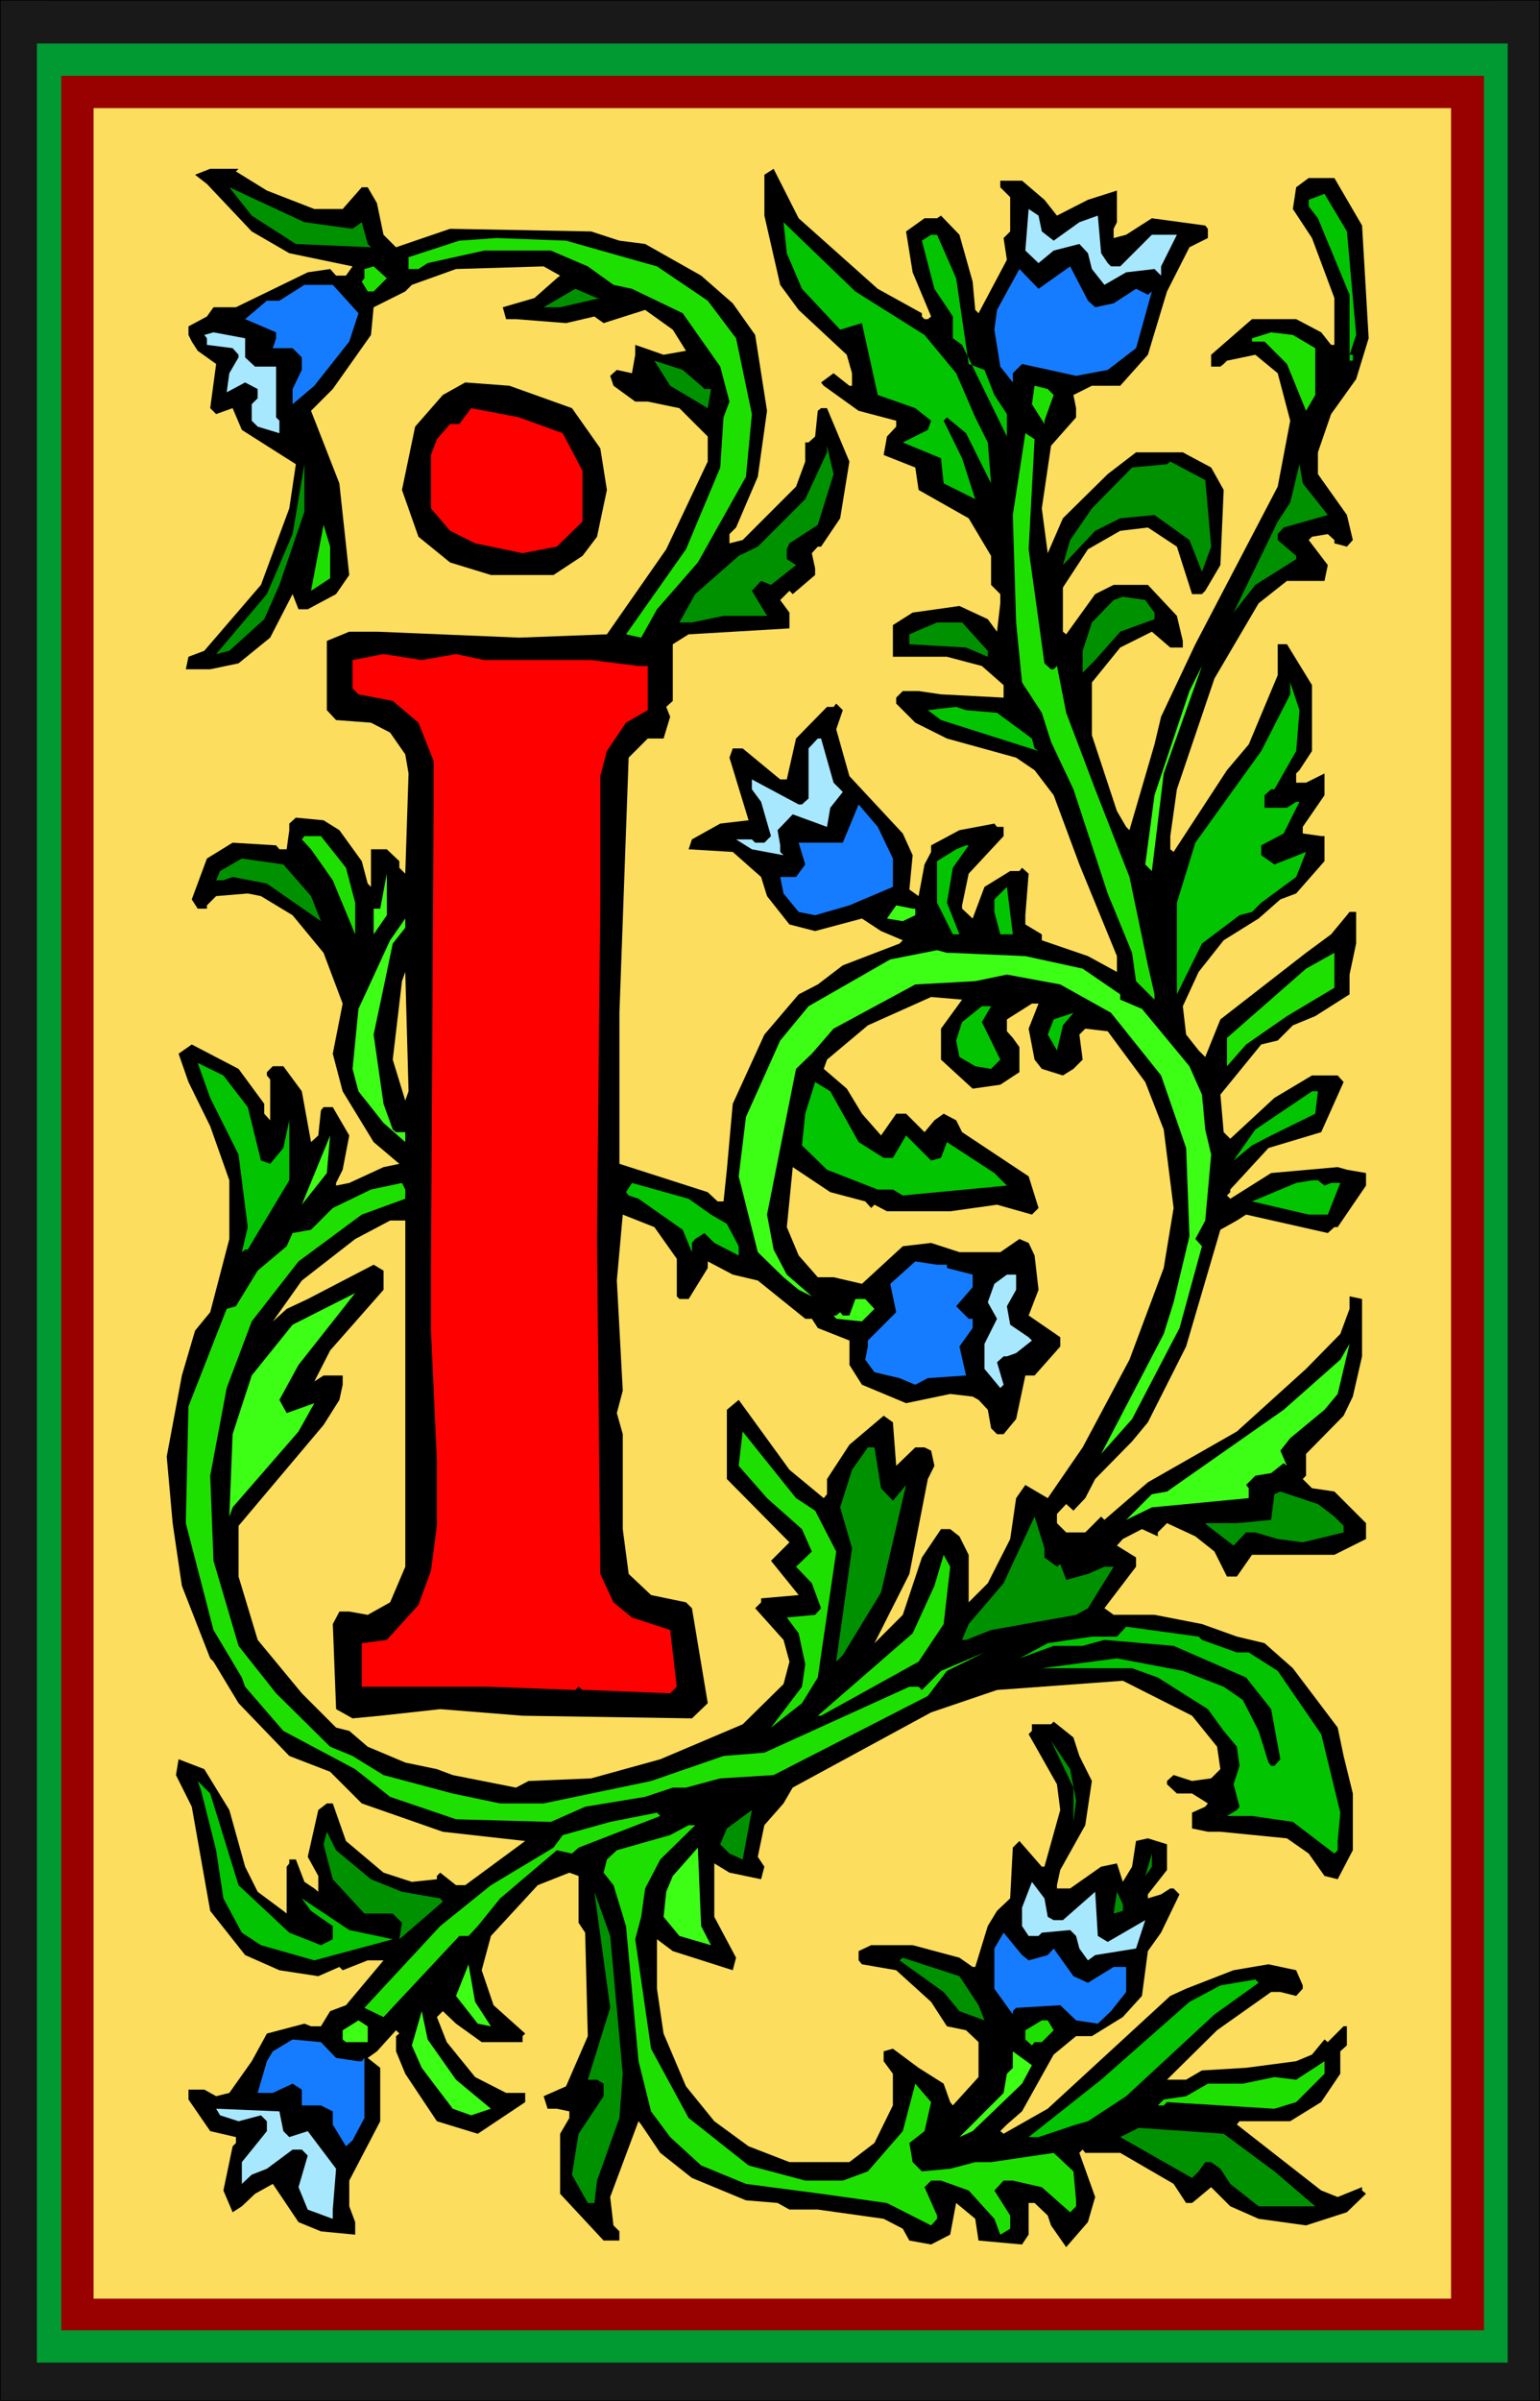 <?xml version="1.0" encoding="UTF-8" standalone="no"?>
<svg
   version="1.0"
   width="99.922mm"
   height="155.668mm"
   id="svg96"
   sodipodi:docname="Flower I 2.wmf"
   xmlns:inkscape="http://www.inkscape.org/namespaces/inkscape"
   xmlns:sodipodi="http://sodipodi.sourceforge.net/DTD/sodipodi-0.dtd"
   xmlns="http://www.w3.org/2000/svg"
   xmlns:svg="http://www.w3.org/2000/svg">
  <rect width="100%" height="100%" fill="#333333" stroke="none"/>
  <sodipodi:namedview
     id="namedview96"
     pagecolor="#ffffff"
     bordercolor="#000000"
     borderopacity="0.25"
     inkscape:showpageshadow="2"
     inkscape:pageopacity="0.0"
     inkscape:pagecheckerboard="0"
     inkscape:deskcolor="#d1d1d1"
     inkscape:document-units="mm" />
  <defs
     id="defs1">
    <pattern
       id="WMFhbasepattern"
       patternUnits="userSpaceOnUse"
       width="6"
       height="6"
       x="0"
       y="0" />
  </defs>
  <path
     style="fill:#191919;fill-opacity:1;fill-rule:evenodd;stroke:none"
     d="M 11.958,0.162 H 365.86 V 588.353 H 11.958 Z"
     id="path1" />
  <path
     style="fill:#000000;fill-opacity:1;fill-rule:evenodd;stroke:none"
     d="m 12.12,0.162 h -0.162 353.902 -0.162 V 588.353 l 0.162,-0.162 H 11.958 l 0.162,0.162 V 0.162 L 11.958,0 V 588.353 H 365.86 V 0 H 11.958 Z"
     id="path2" />
  <path
     style="fill:#009932;fill-opacity:1;fill-rule:evenodd;stroke:none"
     d="M 18.261,10.665 H 360.527 V 578.981 H 18.261 Z"
     id="path3" />
  <path
     style="fill:#990000;fill-opacity:1;fill-rule:evenodd;stroke:none"
     d="M 22.947,18.583 H 355.841 V 571.063 H 22.947 Z"
     id="path4" />
  <path
     style="fill:#ffcc00;fill-opacity:1;fill-rule:evenodd;stroke:none"
     d="M 27.795,26.501 H 350.993 V 563.307 H 27.795 Z"
     id="path5" />
  <path
     style="fill:#191919;fill-opacity:1;fill-rule:evenodd;stroke:none"
     d="M 0,0.162 H 377.657 V 588.353 H 0 Z"
     id="path6" />
  <path
     style="fill:#000000;fill-opacity:1;fill-rule:evenodd;stroke:none"
     d="M 0.162,0.162 H 0 377.657 377.495 V 588.353 l 0.162,-0.162 H 0 l 0.162,0.162 V 0.162 L 0,0 V 588.353 H 377.657 V 0 H 0 Z"
     id="path7" />
  <path
     style="fill:#009932;fill-opacity:1;fill-rule:evenodd;stroke:none"
     d="M 9.05,10.665 H 369.739 V 578.981 H 9.05 Z"
     id="path8" />
  <path
     style="fill:#990000;fill-opacity:1;fill-rule:evenodd;stroke:none"
     d="M 15.029,18.583 H 363.921 V 571.063 H 15.029 Z"
     id="path9" />
  <path
     style="fill:#fcdd5e;fill-opacity:1;fill-rule:evenodd;stroke:none"
     d="M 22.947,26.501 H 355.841 V 563.307 H 22.947 Z"
     id="path10" />
  <path
     style="fill:#000000;fill-opacity:1;fill-rule:evenodd;stroke:none"
     d="m 57.852,42.014 7.595,4.686 11.635,4.525 h 6.949 l 4.686,-5.333 h 1.454 l 2.262,3.878 1.616,7.756 3.07,3.07 13.251,-4.525 34.582,0.646 6.949,2.262 6.302,0.808 13.736,7.756 7.757,6.787 5.494,7.756 2.909,18.583 -2.262,16.159 -5.333,12.443 -1.616,1.616 v 2.262 l 3.232,-0.808 13.09,-13.089 2.262,-6.14 v -4.686 h 0.808 l 1.616,-1.454 0.646,-6.302 0.808,-0.646 h 1.454 l 5.494,13.089 -2.262,13.897 -4.686,6.948 h -0.808 l -1.454,1.616 0.808,3.717 v 1.616 l -5.494,4.686 -0.808,-0.808 -2.262,2.262 2.262,3.07 v 3.878 l -24.725,1.454 -3.878,2.424 v 13.897 l -1.616,1.454 0.97,2.424 -1.616,5.332 h -3.878 l -4.686,4.686 -2.262,62.536 v 37.004 l 21.654,6.948 2.424,2.262 h 1.454 l 0.808,-7.756 1.454,-16.159 7.757,-16.967 8.403,-9.857 4.686,-2.424 6.141,-4.686 13.898,-5.333 0.808,-0.808 -5.333,-2.262 -4.686,-3.07 -11.474,3.07 -6.302,-1.616 -5.494,-6.948 -1.454,-4.686 -6.949,-6.14 -10.827,-0.646 0.808,-2.424 6.949,-3.878 6.949,-0.808 -4.686,-15.351 0.808,-2.262 h 2.424 l 9.211,7.595 h 1.616 l 2.262,-10.019 7.595,-7.756 h 1.616 l 0.646,-0.808 1.616,1.616 -1.616,4.686 3.232,11.473 13.09,14.058 2.424,5.333 -0.808,8.403 2.262,1.616 1.454,-7.756 1.616,-3.07 v -1.616 l 6.949,-3.717 8.565,-1.616 0.646,0.808 h 1.616 v 2.262 l -8.565,9.211 -1.616,7.756 v 0.808 l 2.586,2.424 2.909,-7.756 6.302,-3.878 h 2.262 l 0.646,-0.808 1.616,1.454 -0.808,10.18 v 2.262 l 4.04,2.424 v 1.454 l 11.312,3.878 7.11,3.878 v -3.878 l -9.211,-22.461 -6.302,-16.967 -4.686,-6.14 -4.525,-3.07 -16.968,-4.686 -7.757,-3.878 -4.686,-4.686 v -1.454 l 1.616,-1.616 h 3.878 l 5.494,0.808 15.352,0.808 v -3.07 l -5.333,-4.686 -8.565,-2.262 h -13.251 v -7.756 l 4.848,-3.07 11.474,-1.616 6.949,3.232 2.262,3.07 0.808,-6.948 v -2.262 l -2.262,-2.262 v -7.11 l -5.494,-9.211 -12.282,-6.948 -0.808,-5.494 -7.757,-3.07 0.808,-4.525 2.262,-2.424 v -1.454 l -6.141,-1.616 -3.07,-0.808 -8.565,-6.14 -0.646,-0.808 3.07,-2.262 3.878,3.07 h 0.646 v -3.07 l -1.293,-4.525 -11.797,-10.988 -4.525,-6.14 -3.878,-16.967 v -10.019 l 2.262,-1.454 6.141,12.119 19.392,17.29 10.827,5.979 v 0.808 l 0.646,0.646 h 0.808 l 0.808,-0.646 -4.525,-10.827 -1.616,-10.019 4.525,-3.232 h 3.07 l 0.97,-0.646 4.525,4.686 3.232,11.473 0.646,6.948 0.808,0.808 6.949,-13.089 -0.808,-5.333 1.616,-1.616 v -8.403 l -2.424,-2.424 v -1.616 h 5.333 l 5.494,4.686 3.07,3.878 7.595,-3.878 7.11,-2.262 v 7.756 l -0.808,1.616 v 2.262 l 3.07,-0.808 6.302,-4.04 13.09,1.778 0.646,0.808 v 2.262 l -4.525,2.262 -5.494,10.827 -3.717,12.281 -0.97,3.232 -6.787,7.595 h -6.949 l -4.525,2.262 0.646,3.232 v 2.262 l -6.141,6.948 -2.262,15.351 1.454,10.988 3.717,-8.564 10.989,-10.827 6.949,-5.332 h 11.474 l 6.949,3.717 3.07,5.494 -0.808,18.421 -3.717,6.302 -0.808,0.808 h -2.424 l -3.717,-11.635 -7.11,-4.686 -6.787,0.808 -7.918,4.525 -6.141,9.372 v 10.827 l 0.808,0.646 7.11,-9.857 4.525,-2.262 h 8.403 l 7.11,7.595 1.454,6.14 v 1.616 h -3.07 l -4.525,-3.878 -7.757,3.878 -6.949,8.564 v 12.927 l 6.141,18.583 2.262,3.878 0.808,0.808 6.141,-21.007 1.616,-6.787 8.403,-17.775 20.2,-38.62 3.07,-16.159 -3.07,-11.635 -5.494,-4.525 -6.949,1.454 -0.808,0.808 -0.808,0.646 h -2.262 v -2.909 l 10.019,-8.726 h 10.827 l 6.141,3.232 2.424,3.07 h 0.808 v -11.473 l -5.494,-14.705 -4.686,-7.11 0.808,-5.333 3.07,-2.262 h 6.302 l 6.787,11.635 1.616,27.632 -3.07,10.019 -6.141,8.564 -3.232,9.372 v 5.332 l 7.11,10.019 1.454,6.14 -1.454,1.616 -3.07,-0.808 v -0.808 l -1.616,-1.454 -3.878,0.646 -0.808,0.808 4.686,6.14 -0.808,3.878 h -9.211 l -6.949,5.494 -10.827,18.421 -9.211,27.147 -1.616,11.473 v 3.232 l 0.808,0.646 13.09,-20.037 5.333,-6.302 7.11,-16.967 v -7.595 h 2.262 l 6.141,10.019 v 16.159 l -3.07,4.686 -0.808,0.808 v 2.262 h 2.424 l 4.525,-2.262 v 5.333 l -5.333,7.756 v 1.616 l 4.525,0.646 h 0.808 v 6.14 l -6.949,7.918 -3.878,1.454 -5.333,4.686 -8.565,5.333 -6.141,7.756 -3.878,8.403 0.808,6.948 3.07,3.878 1.616,1.616 3.717,-9.211 21.008,-16.321 6.141,-4.525 3.878,-4.686 0.646,-0.808 h 1.616 v 7.756 l -1.616,7.595 v 4.848 l -8.403,5.332 -5.494,2.262 -3.717,3.717 -4.04,0.97 -10.019,12.281 0.808,9.211 1.616,1.616 10.827,-10.019 9.211,-5.494 h 6.302 l 1.454,1.616 -5.494,12.281 -12.928,3.878 -9.373,10.18 v 0.646 l -0.808,0.808 0.808,0.808 10.019,-6.302 16.322,-1.454 2.262,0.646 4.686,0.808 v 3.07 l -6.949,10.18 h -0.808 l -1.616,1.454 -20.038,-4.525 -2.262,1.454 -4.04,2.262 -8.403,28.602 -9.373,18.583 -3.878,4.686 -9.05,9.211 -2.424,4.686 -2.909,3.07 -1.778,-1.616 -2.262,2.424 v 2.262 l 2.262,2.262 h 4.686 l 3.878,-3.878 0.808,0.808 10.666,-9.211 21.816,-12.443 16.968,-15.351 8.403,-8.564 2.262,-6.14 v -3.07 l 3.07,0.646 v 14.058 l -2.262,9.857 -2.262,4.686 -9.211,9.372 v 5.332 l -0.808,0.808 2.262,2.262 5.494,0.808 7.757,7.756 v 3.878 l -7.757,3.878 h -20.2 l -3.717,5.332 h -2.424 l -3.07,-6.14 -4.686,-3.717 -6.949,-3.232 -2.262,2.262 v 0.97 l -3.878,-1.778 -4.686,2.424 -1.454,1.616 4.686,2.909 v 2.262 l -7.757,10.18 2.262,1.616 h 10.019 l 11.635,2.262 8.565,3.07 6.787,1.616 6.949,6.14 10.989,14.543 1.454,6.948 2.262,9.211 v 13.897 l -3.717,7.11 -3.232,-0.808 -3.878,-5.494 -5.333,-3.717 -16.322,-1.616 h -3.07 l -3.878,-0.808 v -3.878 l 3.232,-1.454 0.646,-0.808 -3.878,-2.424 h -3.717 l -2.424,-2.262 v -0.808 l 1.616,-1.454 4.525,1.454 4.686,-0.646 2.262,-2.262 -0.808,-5.494 -6.141,-7.595 -16.968,-8.564 -30.865,2.262 -16.16,5.494 -33.936,18.421 -2.262,3.878 -4.686,5.333 -1.616,7.756 1.616,2.424 -0.808,3.07 -7.757,-1.616 -3.717,-2.262 v 13.089 l 5.333,10.019 -0.808,3.07 -14.706,-4.686 -3.878,-2.909 v 12.119 l 1.616,10.988 5.494,12.927 6.949,8.564 8.403,6.14 10.019,3.878 h 14.706 l 6.141,-4.686 4.525,-9.211 v -7.756 l -2.262,-3.07 v -2.424 l 2.262,-0.646 6.302,4.686 6.141,3.878 1.616,4.525 0.646,0.808 6.302,-6.948 v -8.564 l -3.07,-2.909 -4.686,-0.97 -3.878,-5.979 -8.565,-7.756 -8.403,-1.454 -0.808,-0.97 v -2.262 l 3.07,-1.454 h 10.181 l 11.474,3.07 3.232,2.262 h 0.646 l 3.07,-10.019 2.262,-3.717 3.232,-3.07 0.646,-12.443 1.616,-1.616 5.494,6.302 h 0.646 l 3.878,-13.897 -0.808,-6.302 -6.949,-12.281 0.808,-0.808 v -1.616 h 4.686 l 0.646,-0.646 4.848,3.878 1.454,4.525 3.07,6.14 -1.616,10.827 -6.141,10.988 -0.808,3.717 v 0.808 h 3.232 l 7.595,-5.332 3.878,-0.808 1.454,4.525 2.262,-3.717 0.97,-6.302 2.909,-0.646 4.686,1.454 v 6.302 l -4.686,5.979 v 0.97 l 3.232,-0.97 2.262,-1.454 h 0.808 l 1.454,1.454 -4.525,9.372 -3.232,4.525 -1.454,10.988 -4.686,5.171 -7.595,4.686 h -3.878 l -5.494,4.525 -7.757,13.897 -3.717,3.232 -1.616,1.616 0.808,0.646 10.827,-6.14 30.057,-27.632 3.878,-1.778 11.635,-4.525 8.565,-1.454 6.787,1.454 1.616,3.717 v 0.808 l -1.616,1.778 -3.878,-0.97 h -2.262 l -13.251,9.372 -12.282,12.119 h 4.686 l 3.878,-2.262 10.827,-0.646 12.282,-1.616 3.878,-1.616 3.07,-3.717 0.808,0.646 3.878,-3.878 h 0.808 v 4.686 l -1.616,1.454 v 5.494 l -4.686,6.948 -7.595,4.686 h -12.443 l -0.646,0.808 20.685,16.159 4.04,1.616 5.979,-2.424 v 0.808 l 0.97,0.808 -4.686,4.525 -10.019,3.232 -11.635,-1.616 -6.949,-3.07 -4.686,-4.686 -3.878,3.232 -0.808,0.646 h -1.454 l -3.07,-4.686 -13.09,-7.595 h -8.565 l -0.646,-0.808 -0.808,0.808 3.878,10.827 -1.778,6.14 -5.333,6.14 -3.717,-5.333 -0.808,-2.424 -3.232,-3.07 h -1.454 v 7.756 l -1.616,2.424 -10.666,-0.97 -0.808,-5.333 -4.686,-3.878 -1.454,7.756 -4.686,2.424 -5.333,-0.97 -1.616,-2.909 -4.686,-2.424 -16.16,-2.262 h -6.949 l -2.909,-1.616 -7.757,-0.646 -13.251,-5.494 -7.757,-6.14 -4.686,-6.948 -0.646,-0.808 -6.949,18.583 0.808,6.948 0.808,0.808 0.646,0.646 v 2.262 h -3.878 L 137.359,537.614 v -14.705 l 2.262,-3.878 v -1.616 l -3.07,-0.646 h -2.262 l -0.97,-3.07 5.494,-2.424 5.333,-12.281 -0.646,-25.37 -1.616,-2.424 v -11.473 l -2.262,-0.808 -7.757,3.07 -11.474,12.443 -2.262,8.403 2.909,8.564 7.757,6.948 -0.646,0.646 v 1.454 h -10.019 l -6.302,-4.525 -3.232,-3.07 -1.454,1.454 2.424,6.14 6.949,8.564 7.595,3.878 h 4.686 v 2.262 l -11.635,7.756 -10.019,-3.07 -7.757,-11.635 -2.262,-5.494 v -3.717 l 0.808,-0.646 -0.808,-0.808 -4.686,5.171 -2.262,1.616 3.07,2.424 v 13.089 l -7.595,14.543 v 6.302 l 1.454,3.878 v 3.07 l -8.403,-0.808 -5.494,-2.262 -6.302,-9.372 -4.363,2.424 -3.232,3.07 -2.262,1.454 -2.262,-5.333 2.262,-10.827 0.808,-0.808 v -1.454 l -6.302,-1.454 -5.333,-7.756 v -2.424 h 3.878 l 2.909,1.616 3.232,-0.808 5.494,-7.756 3.717,-6.787 9.211,-2.424 1.616,0.646 h 2.424 l 2.262,-3.717 3.878,-1.454 8.403,-10.019 0.808,-0.97 h -3.878 l -6.141,2.424 -0.808,-0.808 -5.171,2.262 -9.534,-1.454 -8.403,-3.717 -8.565,-10.827 -4.525,-25.531 -3.878,-7.756 0.646,-3.878 6.302,2.424 6.141,10.019 3.878,13.897 3.07,6.14 6.302,4.686 0.808,0.646 v -11.473 l 0.646,-0.808 v -0.97 h 1.616 l 2.101,5.494 2.424,1.616 0.97,0.808 v -3.878 l -2.586,-4.686 2.586,-11.473 2.101,-1.616 h 1.454 l 3.232,9.211 9.211,7.756 6.949,2.262 6.141,-0.646 v -0.808 l 0.808,-0.808 3.878,3.07 h 2.262 l 14.706,-10.827 -20.2,-2.262 -19.877,-6.948 -7.757,-7.756 -10.019,-3.878 -12.443,-12.927 -6.141,-10.18 -0.808,-0.808 -6.949,-17.775 -2.262,-15.351 -1.454,-16.321 3.717,-19.876 3.232,-10.988 3.717,-4.525 4.686,-17.937 V 289.248 l -4.686,-13.25 -5.333,-10.827 -2.424,-6.948 3.232,-2.262 11.474,5.979 6.302,8.564 v 2.424 l 1.454,1.616 v -10.019 l -0.808,-0.97 v -0.808 l 1.454,-1.454 h 2.586 l 4.525,6.14 2.262,12.443 1.778,-1.616 0.646,-6.14 0.646,-0.808 h 2.262 l 4.04,6.948 -1.616,8.403 -1.616,3.232 v 0.646 l 3.232,-0.646 8.403,-3.878 3.878,-0.808 -6.302,-5.332 -7.595,-12.443 -2.424,-9.211 2.424,-12.281 -4.686,-12.443 -7.595,-9.211 -7.757,-4.686 -3.232,-0.646 -7.757,0.646 -2.262,2.262 v 0.808 h -2.262 l -1.454,-2.262 3.717,-10.019 6.302,-3.878 10.666,0.646 0.808,0.97 h 1.778 l 0.646,-4.686 v -1.616 l 1.616,-1.454 6.787,0.646 3.878,2.424 5.494,7.595 1.454,5.494 0.808,0.808 v -9.211 h 3.878 l 3.07,2.909 v 1.616 l 1.454,1.454 0.808,-24.562 -0.808,-4.686 -3.717,-5.333 -4.686,-2.424 -8.565,-0.646 -2.262,-2.424 v -16.967 l 5.494,-2.262 h 6.787 l 34.905,1.454 21.493,-0.808 14.544,-20.845 10.181,-21.492 v -6.14 l -6.949,-6.948 -7.757,-1.616 h -3.07 l -5.333,-3.878 -0.808,-2.424 1.616,-1.454 3.717,0.808 0.808,-4.525 v -2.424 l 6.949,2.424 5.494,-0.97 -3.232,-5.171 -6.787,-4.848 -10.181,3.232 -2.262,-1.616 -6.949,1.616 -12.282,-0.97 h -2.424 l -0.808,-2.909 7.757,-2.262 5.494,-4.848 0.808,-0.646 -4.04,-2.262 -21.493,0.646 -10.827,3.878 -1.616,1.616 -7.757,3.878 -0.646,6.787 -9.373,13.25 -5.333,5.333 6.949,17.775 2.424,22.461 -3.232,4.686 -6.949,3.717 h -2.262 l -1.454,-3.717 -5.494,10.665 -7.757,6.302 -6.949,1.454 h -5.979 l 0.646,-3.07 3.878,-1.454 13.898,-16.159 6.949,-18.745 1.616,-10.827 -13.251,-8.403 -2.262,-5.333 -4.04,1.454 -1.454,-1.454 1.454,-10.827 -4.525,-3.232 -1.454,-2.262 -0.808,-1.616 v -2.101 l 4.525,-2.424 1.616,-2.262 h 5.494 l 17.614,-8.564 5.494,-0.808 1.454,1.616 h 2.424 L 86.455,65.283 70.942,62.051 61.731,56.718 50.742,45.084 47.833,42.822 51.55,41.367 h 6.949 z"
     id="path11" />
  <path
     style="fill:#009100;fill-opacity:1;fill-rule:evenodd;stroke:none"
     d="m 86.455,56.072 2.262,-1.616 1.454,5.333 0.808,0.808 -18.422,-0.808 -10.827,-6.948 -5.494,-6.948 18.422,8.564 z"
     id="path12" />
  <path
     style="fill:#02c400;fill-opacity:1;fill-rule:evenodd;stroke:none"
     d="m 332.571,82.088 -1.616,4.848 h 0.808 v 1.454 h -0.808 V 72.231 l -7.757,-18.745 -2.262,-2.909 v -1.616 l 3.878,-1.454 5.494,9.211 z"
     id="path13" />
  <path
     style="fill:#a8e8ff;fill-opacity:1;fill-rule:evenodd;stroke:none"
     d="m 255.488,56.718 2.909,2.262 6.302,-4.525 4.525,-1.616 0.808,9.211 1.616,2.424 0.808,0.808 h 2.262 l 7.757,-7.756 h 6.141 l -3.878,7.756 v 2.262 l -1.616,-1.616 -6.949,0.808 -5.333,3.07 -3.07,-3.878 -0.97,-3.878 -2.101,-2.262 -6.302,1.616 -3.717,3.07 -3.232,-3.07 0.808,-10.18 2.424,1.616 z"
     id="path14" />
  <path
     style="fill:#02c400;fill-opacity:1;fill-rule:evenodd;stroke:none"
     d="m 226.723,82.088 7.757,9.372 4.686,10.827 3.07,6.14 0.808,10.019 -6.141,-12.281 -4.686,-3.878 -0.808,0.808 4.525,9.211 3.232,10.019 -7.757,-3.878 -0.646,-6.14 -9.373,-3.878 6.141,-3.07 0.808,-2.262 -3.878,-3.07 -9.211,-3.232 -3.878,-17.613 -5.333,1.616 -9.373,-10.019 -3.717,-8.726 -0.808,-7.595 17.614,16.967 z"
     id="path15" />
  <path
     style="fill:#02c400;fill-opacity:1;fill-rule:evenodd;stroke:none"
     d="m 234.48,68.191 3.07,21.007 3.878,1.454 2.424,6.14 3.07,4.686 v 5.494 l -10.989,-22.461 -2.262,-1.616 v -5.333 l -4.525,-6.787 -3.07,-11.796 2.262,-1.454 h 1.454 z"
     id="path16" />
  <path
     style="fill:#1ee000;fill-opacity:1;fill-rule:evenodd;stroke:none"
     d="m 161.114,65.283 12.443,8.403 6.949,9.211 3.878,18.583 -1.454,15.351 -11.797,21.007 -10.019,11.473 -3.878,6.948 -3.717,-0.808 14.706,-20.845 8.403,-20.037 0.808,-12.281 1.454,-3.878 -2.262,-8.564 -9.211,-13.089 -12.443,-5.979 -4.525,-0.97 -6.302,-4.525 -9.05,-3.878 h -16.322 l -13.898,3.07 -2.262,1.454 h -2.424 v -2.909 l 12.443,-4.04 9.211,-0.646 16.968,0.646 z"
     id="path17" />
  <path
     style="fill:#1ee000;fill-opacity:1;fill-rule:evenodd;stroke:none"
     d="m 91.627,71.423 h -1.454 l -1.454,-2.424 0.646,-0.808 v -2.262 l 2.262,-0.646 3.232,2.909 z"
     id="path18" />
  <path
     style="fill:#167cff;fill-opacity:1;fill-rule:evenodd;stroke:none"
     d="m 268.578,75.301 4.525,-0.97 5.494,-3.555 2.909,1.454 0.97,-0.808 -3.878,13.897 -6.949,5.333 -7.757,1.454 -13.251,-2.909 -2.262,2.262 v 2.262 l -3.07,-3.878 -1.454,-9.049 0.646,-4.848 5.494,-10.019 4.686,4.848 7.757,-5.494 4.363,8.403 z"
     id="path19" />
  <path
     style="fill:#167cff;fill-opacity:1;fill-rule:evenodd;stroke:none"
     d="m 87.91,76.756 -2.262,6.948 -8.565,10.827 -5.333,4.525 V 95.339 l 2.262,-4.686 V 87.582 L 71.75,85.32 H 66.902 l 0.808,-2.424 v -1.454 L 60.115,78.21 65.448,73.686 h 3.07 l 6.141,-3.878 h 6.949 z"
     id="path20" />
  <path
     style="fill:#009100;fill-opacity:1;fill-rule:evenodd;stroke:none"
     d="m 147.217,73.039 -9.858,2.262 h -4.04 l 7.757,-4.525 5.333,2.262 z"
     id="path21" />
  <path
     style="fill:#a8e8ff;fill-opacity:1;fill-rule:evenodd;stroke:none"
     d="m 60.115,87.582 2.424,2.262 h 5.171 v 12.443 l 0.808,0.808 v 3.07 l -5.333,-1.616 -1.454,-1.454 v -4.04 l 1.454,-1.454 V 95.339 l -3.07,-1.616 -4.525,2.424 0.646,-4.686 2.262,-3.878 V 86.936 L 57.044,85.32 50.742,84.512 v -1.616 l -0.646,-0.808 2.262,-0.646 7.757,1.454 z"
     id="path22" />
  <path
     style="fill:#1ee000;fill-opacity:1;fill-rule:evenodd;stroke:none"
     d="m 322.552,85.32 v 11.473 l -2.262,3.878 -4.686,-11.473 -5.494,-5.494 h -3.07 v -0.808 l 4.686,-1.454 5.333,0.646 z"
     id="path23" />
  <path
     style="fill:#009100;fill-opacity:1;fill-rule:evenodd;stroke:none"
     d="m 171.941,94.531 0.808,0.808 h 1.616 l -0.808,4.686 -9.211,-5.494 -3.878,-6.14 6.949,2.262 z"
     id="path24" />
  <path
     style="fill:#000000;fill-opacity:1;fill-rule:evenodd;stroke:none"
     d="m 140.268,100.025 6.949,9.857 1.616,10.18 -2.424,11.473 -3.555,4.686 -7.11,4.686 H 120.391 l -10.019,-3.07 -7.757,-6.302 -4.04,-11.473 3.232,-15.513 6.787,-7.756 5.494,-3.07 10.827,0.808 z"
     id="path25" />
  <path
     style="fill:#1ee000;fill-opacity:1;fill-rule:evenodd;stroke:none"
     d="m 258.397,96.793 -2.262,6.302 v 0.808 l -3.07,-4.848 0.646,-4.525 3.232,0.808 z"
     id="path26" />
  <path
     style="fill:#ff0000;fill-opacity:1;fill-rule:evenodd;stroke:none"
     d="m 138.006,106.165 4.848,9.211 v 12.443 l -6.302,6.14 -8.403,1.616 -11.635,-2.424 -6.141,-3.07 -4.686,-5.494 v -13.089 l 1.454,-3.878 3.232,-3.717 h 2.262 l 2.909,-3.878 11.797,2.262 z"
     id="path27" />
  <path
     style="fill:#1ee000;fill-opacity:1;fill-rule:evenodd;stroke:none"
     d="m 252.256,134.605 3.878,27.955 1.616,1.454 h 0.646 l 0.808,-0.808 2.262,11.473 7.11,18.745 8.403,21.492 4.525,21.653 1.616,7.11 v 1.293 l -4.525,-4.525 -0.97,-6.948 -5.979,-14.543 -8.403,-25.531 -5.494,-11.635 -2.262,-7.11 -4.848,-7.433 -1.454,-14.705 -0.808,-26.339 3.07,-20.037 2.262,1.454 z"
     id="path28" />
  <path
     style="fill:#009100;fill-opacity:1;fill-rule:evenodd;stroke:none"
     d="m 200.544,128.627 -6.949,4.525 -0.646,1.454 v 2.424 l 2.262,1.454 -6.141,4.848 -2.424,-0.97 -2.262,2.424 3.717,6.14 h -10.666 l -7.757,1.616 h -3.07 l 3.878,-6.948 10.666,-9.372 4.686,-2.262 11.635,-11.635 5.333,-11.473 v -1.616 l 1.616,6.948 z"
     id="path29" />
  <path
     style="fill:#009100;fill-opacity:1;fill-rule:evenodd;stroke:none"
     d="m 297.019,133.959 -2.262,6.14 -3.07,-7.756 -8.565,-6.14 -8.403,0.808 -6.141,3.07 -7.918,8.403 1.778,-6.14 5.333,-7.756 9.858,-10.019 8.565,-0.808 0.808,-0.646 8.565,4.525 z"
     id="path30" />
  <path
     style="fill:#009100;fill-opacity:1;fill-rule:evenodd;stroke:none"
     d="m 68.518,143.331 -3.717,8.403 -8.565,7.756 -3.232,0.808 12.443,-14.705 6.302,-14.705 2.909,-17.129 v 11.635 z"
     id="path31" />
  <path
     style="fill:#009100;fill-opacity:1;fill-rule:evenodd;stroke:none"
     d="m 325.622,126.203 -10.827,3.07 -1.454,1.616 v 1.454 l 4.525,3.878 v 0.808 l -10.019,6.302 -5.333,6.787 10.827,-22.3 3.07,-4.686 2.262,-9.372 0.808,4.686 z"
     id="path32" />
  <path
     style="fill:#1ee000;fill-opacity:1;fill-rule:evenodd;stroke:none"
     d="m 80.961,141.715 -4.686,3.07 3.07,-16.159 1.616,5.333 z"
     id="path33" />
  <path
     style="fill:#009100;fill-opacity:1;fill-rule:evenodd;stroke:none"
     d="m 282.475,149.31 0.646,0.808 v 1.616 l -8.403,3.07 -6.141,6.948 -3.07,3.07 v -5.333 l 2.262,-6.948 5.333,-5.494 2.262,-0.808 5.494,0.808 z"
     id="path34" />
  <path
     style="fill:#009100;fill-opacity:1;fill-rule:evenodd;stroke:none"
     d="m 242.237,159.49 v 1.454 l -5.333,-2.262 -13.898,-0.808 v -2.424 l 6.787,-2.909 h 6.141 z"
     id="path35" />
  <path
     style="fill:#ff0000;fill-opacity:1;fill-rule:evenodd;stroke:none"
     d="m 111.827,160.298 6.949,1.454 h 26.179 l 11.635,1.454 h 2.262 v 10.827 l -5.333,3.07 -4.686,6.948 -1.616,6.14 v 30.218 l -0.808,83.219 0.808,82.088 3.232,6.948 4.525,3.717 9.373,3.07 1.616,13.897 -1.616,1.616 -20.2,-0.808 h -1.293 l -0.97,-0.808 -0.808,0.808 -21.493,-0.808 H 88.718 v -10.665 l 6.141,-0.808 7.757,-8.564 3.07,-8.403 1.454,-10.988 v -16.159 l -1.454,-31.672 v -15.351 l 0.646,-113.599 v -10.665 l -3.717,-9.372 -6.302,-5.333 -8.403,-1.616 -1.454,-1.454 v -6.948 l 7.595,-1.454 9.373,1.454 z"
     id="path36" />
  <path
     style="fill:#3dff16;fill-opacity:1;fill-rule:evenodd;stroke:none"
     d="m 282.475,213.462 -1.616,-1.616 2.262,-16.967 8.565,-25.531 3.07,-6.14 -9.373,26.339 z"
     id="path37" />
  <path
     style="fill:#02c400;fill-opacity:1;fill-rule:evenodd;stroke:none"
     d="m 317.865,184.052 -5.333,9.372 h -0.808 l -1.616,1.454 v 3.07 h 5.494 l 2.262,-1.454 h 0.808 l -3.878,7.756 -5.494,2.909 v 2.424 l 3.232,2.262 7.757,-3.07 -2.424,6.14 -8.565,6.302 -2.262,2.262 -3.07,0.808 -9.211,6.948 -6.141,12.443 v -22.461 l 4.525,-14.705 16.16,-22.461 7.11,-13.897 v -2.909 l 2.262,6.787 z"
     id="path38" />
  <path
     style="fill:#02c400;fill-opacity:1;fill-rule:evenodd;stroke:none"
     d="m 244.499,174.68 8.565,6.302 0.646,2.424 0.97,0.646 -23.917,-7.595 -3.232,-2.424 6.949,-0.808 2.424,0.808 z"
     id="path39" />
  <path
     style="fill:#a8e8ff;fill-opacity:1;fill-rule:evenodd;stroke:none"
     d="m 204.423,191.809 2.262,2.262 -3.07,3.878 -0.808,4.686 -8.403,-3.07 -3.717,3.878 0.646,3.717 v 1.616 l 0.808,0.808 -7.757,-1.454 -3.878,-2.424 h 3.878 l 0.808,0.808 h 2.262 l 1.616,-1.616 -2.424,-8.403 -2.262,-3.07 v -2.424 l 11.474,6.14 h 0.808 l 1.616,-1.454 v -12.281 l 2.262,-2.424 h 0.808 z"
     id="path40" />
  <path
     style="fill:#167cff;fill-opacity:1;fill-rule:evenodd;stroke:none"
     d="m 218.967,210.392 v 6.948 l -10.666,4.525 -8.403,2.424 -4.04,-0.808 -3.717,-4.525 -0.808,-4.04 h 3.878 l 2.262,-3.07 -1.616,-5.333 h 10.827 l 3.878,-9.372 4.686,5.494 z"
     id="path41" />
  <path
     style="fill:#1ee000;fill-opacity:1;fill-rule:evenodd;stroke:none"
     d="m 84.84,212.654 2.262,8.564 v 7.756 l -5.494,-13.25 -5.333,-7.595 -2.262,-2.424 0.646,-0.808 h 4.04 z"
     id="path42" />
  <path
     style="fill:#02c400;fill-opacity:1;fill-rule:evenodd;stroke:none"
     d="m 233.672,212.654 -1.454,8.564 3.07,7.756 h -1.616 l -3.878,-7.756 V 211.038 l 4.686,-2.909 2.424,-0.97 h 0.646 z"
     id="path43" />
  <path
     style="fill:#009100;fill-opacity:1;fill-rule:evenodd;stroke:none"
     d="m 76.275,219.602 2.424,6.14 -13.251,-9.211 -8.403,-1.616 -2.262,0.808 h -1.778 l 0.97,-2.262 5.333,-3.07 10.181,1.454 z"
     id="path44" />
  <path
     style="fill:#3dff16;fill-opacity:1;fill-rule:evenodd;stroke:none"
     d="m 91.627,228.975 v -6.302 h 1.616 l 1.616,-8.564 v 10.18 z"
     id="path45" />
  <path
     style="fill:#02c400;fill-opacity:1;fill-rule:evenodd;stroke:none"
     d="m 245.307,228.975 -1.454,-5.494 v -3.07 l 3.07,-3.07 1.454,11.635 z"
     id="path46" />
  <path
     style="fill:#3dff16;fill-opacity:1;fill-rule:evenodd;stroke:none"
     d="m 224.461,222.673 v 1.616 l -3.07,1.454 -3.878,-0.646 2.262,-3.232 4.04,0.808 z"
     id="path47" />
  <path
     style="fill:#3dff16;fill-opacity:1;fill-rule:evenodd;stroke:none"
     d="m 96.313,231.237 -2.262,10.827 -2.424,11.473 2.424,16.967 2.262,6.302 0.808,0.646 h 2.262 v 2.424 l -5.333,-4.686 -6.141,-7.756 -1.454,-5.494 1.454,-14.705 7.757,-16.805 3.717,-5.333 v 2.262 z"
     id="path48" />
  <path
     style="fill:#3dff16;fill-opacity:1;fill-rule:evenodd;stroke:none"
     d="m 233.026,233.499 18.422,0.808 14.059,3.07 9.211,6.302 v 1.293 l 5.333,2.262 11.635,14.058 3.07,6.948 0.808,8.564 1.454,6.14 -1.454,16.159 -2.424,4.525 1.616,1.778 -5.494,20.037 -11.635,22.3 -7.595,8.564 15.352,-29.41 2.424,-7.756 3.878,-16.159 -0.808,-21.653 -6.141,-17.775 -12.282,-15.351 -12.443,-6.948 -13.09,-2.424 -7.757,1.616 -14.706,0.808 -20.038,10.827 -5.333,6.14 -3.878,3.717 -7.11,35.712 1.616,8.564 3.232,6.14 6.141,5.333 -3.232,-1.616 -3.717,-3.07 -6.302,-6.14 -4.686,-18.583 1.778,-14.543 8.403,-18.745 6.949,-8.403 20.038,-11.473 11.474,-2.262 2.424,0.646 z"
     id="path49" />
  <path
     style="fill:#1ee000;fill-opacity:1;fill-rule:evenodd;stroke:none"
     d="m 315.603,249.012 -10.019,6.948 -4.686,5.333 v -6.948 l 19.392,-16.967 6.949,-3.878 v 8.564 z"
     id="path50" />
  <path
     style="fill:#fcdd5e;fill-opacity:1;fill-rule:evenodd;stroke:none"
     d="m 99.383,269.696 -3.07,-10.019 2.262,-19.229 0.808,-2.262 0.808,29.248 z"
     id="path51" />
  <path
     style="fill:#fcdd5e;fill-opacity:1;fill-rule:evenodd;stroke:none"
     d="m 230.763,252.082 v 7.595 l 7.757,7.11 6.787,-0.97 4.686,-3.07 v -6.14 l -1.616,-2.262 -1.454,-1.616 v -2.909 l 6.141,-3.878 h 1.616 l -2.424,6.14 1.454,7.595 1.778,2.262 5.171,1.616 2.586,-1.616 2.262,-2.262 -0.808,-6.14 1.454,-1.454 5.494,0.646 9.211,12.443 4.525,11.635 2.424,19.229 -2.424,14.705 -8.403,22.461 -11.474,21.492 -8.565,12.443 -5.494,-3.232 -2.262,3.232 -1.454,10.019 -5.494,10.827 -4.686,4.686 v -11.635 l -2.262,-4.525 -2.262,-1.778 h -2.262 l -4.686,6.948 -4.686,14.058 -6.949,6.948 8.565,-16.967 4.525,-23.269 1.616,-3.232 -0.808,-3.717 -1.616,-0.808 h -2.262 l -4.686,4.525 -0.808,-10.665 -2.262,-1.616 -8.403,7.11 -5.494,8.403 v 3.717 l -0.808,0.97 -8.403,-6.948 -12.443,-17.129 -2.909,2.424 v 16.967 l 13.898,14.058 1.454,1.454 -4.525,4.525 6.787,8.403 -9.211,0.808 v 0.97 l -1.454,1.454 6.949,7.756 1.454,5.333 -1.454,5.494 -10.019,9.857 -20.2,8.564 -16.968,4.686 -15.352,0.646 -3.07,1.616 -15.514,-3.07 -3.878,-1.454 -7.757,-1.616 -9.211,-3.878 -4.525,-3.878 -3.232,-0.808 -8.403,-8.403 -10.827,-13.089 -4.686,-15.513 v -12.443 l 20.846,-24.723 3.878,-6.14 0.808,-3.717 v -2.262 h -4.686 l -2.262,1.454 3.878,-7.595 13.09,-14.866 v -4.686 l -2.424,-1.454 -16.16,8.403 -5.171,2.424 -3.394,3.07 7.11,-10.019 13.09,-10.18 8.565,-4.525 h 3.717 v 84.835 l -3.717,8.726 -5.494,3.07 -4.525,-0.808 h -2.424 l -1.616,3.07 0.808,20.845 4.04,2.262 6.787,-0.646 14.706,-1.616 20.2,1.616 41.531,0.646 3.878,-3.717 -3.878,-23.269 -1.454,-1.454 -8.565,-1.778 -5.494,-5.171 -1.454,-10.988 v -23.269 l -1.454,-5.171 1.454,-5.494 -1.454,-26.986 1.454,-16.159 7.757,3.07 5.494,7.756 v 9.211 l 0.646,0.646 h 2.262 l 4.686,-7.595 v -1.616 l 6.141,3.232 6.141,1.454 11.635,9.372 h 1.616 l 1.454,2.262 7.757,3.07 v 5.979 l 3.07,4.848 10.827,4.525 10.827,-2.262 5.494,0.646 1.454,0.808 2.262,2.424 0.808,4.525 1.454,1.454 h 1.616 l 3.07,-3.717 2.262,-10.665 h 2.262 l 6.302,-7.11 v -2.262 l -7.757,-5.333 2.424,-6.302 -0.97,-8.403 -1.454,-3.07 -2.262,-0.97 -4.686,3.232 h -10.019 l -6.949,-2.262 -6.949,0.808 -10.019,9.211 -6.949,-1.616 h -3.878 l -4.686,-5.333 -2.909,-6.948 1.454,-14.705 9.211,6.14 8.565,2.262 1.454,1.616 0.808,-0.808 3.07,1.616 h 15.514 l 11.474,-1.616 8.565,2.424 1.616,-1.616 -2.424,-7.756 -16.322,-10.827 -1.454,-2.909 -3.07,-1.616 -2.262,1.616 -2.424,2.909 -4.525,-4.525 h -2.424 l -3.717,5.333 -4.686,-5.333 -3.717,-6.14 -5.656,-4.848 0.808,-2.262 10.019,-8.403 15.514,-6.948 7.595,0.646 z"
     id="path52" />
  <path
     style="fill:#02c400;fill-opacity:1;fill-rule:evenodd;stroke:none"
     d="m 240.783,250.466 4.525,9.211 -2.262,2.262 -3.878,-0.646 -3.878,-2.262 -0.808,-4.04 1.454,-4.525 4.848,-3.878 h 2.262 z"
     id="path53" />
  <path
     style="fill:#02c400;fill-opacity:1;fill-rule:evenodd;stroke:none"
     d="m 259.205,257.415 -2.262,-3.878 1.454,-3.717 4.848,-1.616 -2.586,3.07 z"
     id="path54" />
  <path
     style="fill:#02c400;fill-opacity:1;fill-rule:evenodd;stroke:none"
     d="m 60.761,271.311 3.232,13.089 2.262,0.808 3.232,-3.878 1.454,-6.787 V 289.248 L 60.761,306.215 H 60.115 l -0.808,0.646 1.454,-6.14 -2.262,-17.775 -6.949,-13.897 -3.07,-8.564 6.302,3.07 z"
     id="path55" />
  <path
     style="fill:#02c400;fill-opacity:1;fill-rule:evenodd;stroke:none"
     d="m 210.564,279.876 6.141,3.878 h 2.262 l 3.232,-5.494 6.141,6.14 2.424,-0.646 1.454,-3.878 11.635,7.595 3.07,3.07 -25.533,2.424 -2.424,-1.454 h -3.717 l -12.443,-4.848 -6.141,-5.979 0.808,-7.756 2.424,-7.756 3.717,2.262 z"
     id="path56" />
  <path
     style="fill:#02c400;fill-opacity:1;fill-rule:evenodd;stroke:none"
     d="m 322.552,272.927 -10.827,5.333 -4.686,2.424 -4.525,3.717 5.333,-7.595 13.898,-9.372 h 1.454 z"
     id="path57" />
  <path
     style="fill:#3dff16;fill-opacity:1;fill-rule:evenodd;stroke:none"
     d="m 74.012,295.227 6.949,-16.967 -0.808,9.211 z"
     id="path58" />
  <path
     style="fill:#02c400;fill-opacity:1;fill-rule:evenodd;stroke:none"
     d="m 324.814,290.541 1.616,-0.646 h 2.262 l -3.07,7.756 h -4.686 l -13.898,-3.232 10.827,-4.525 3.878,-0.646 h 1.454 z"
     id="path59" />
  <path
     style="fill:#1ee000;fill-opacity:1;fill-rule:evenodd;stroke:none"
     d="m 99.383,293.773 -10.666,3.878 -15.514,11.473 -11.474,14.705 -6.141,16.321 -4.04,21.492 0.808,20.845 6.141,20.845 9.211,11.635 13.251,13.089 5.494,2.262 7.595,4.686 16.968,4.525 11.635,2.424 h 10.666 l 26.341,-5.494 17.776,-6.14 10.019,-0.808 35.552,-16.159 h 2.262 l 0.808,0.808 4.686,-4.686 10.666,-4.525 -9.211,4.525 -4.686,6.14 -37.814,19.391 -13.09,0.808 -8.403,2.262 h -3.232 l -6.787,2.262 -14.706,2.424 -8.403,3.717 -23.27,-0.646 -16.16,-5.494 -8.565,-6.787 -17.614,-9.372 -9.373,-10.827 -0.808,-2.262 -6.949,-11.635 -6.787,-26.178 0.646,-28.602 9.373,-23.915 2.262,-0.646 5.333,-8.726 7.11,-5.979 1.454,-3.232 4.525,-0.808 5.333,-5.333 9.373,-4.525 7.595,-1.616 0.808,1.616 z"
     id="path60" />
  <path
     style="fill:#02c400;fill-opacity:1;fill-rule:evenodd;stroke:none"
     d="m 174.365,297.651 3.878,2.262 2.909,5.494 v 2.262 l -5.979,-3.07 -2.424,-2.424 -2.262,1.454 -0.808,0.97 v 2.262 l -2.262,-5.494 -10.827,-7.595 -2.424,-0.808 -0.646,-0.808 1.454,-2.262 13.898,3.878 z"
     id="path61" />
  <path
     style="fill:#167cff;fill-opacity:1;fill-rule:evenodd;stroke:none"
     d="m 232.218,309.932 v 0.808 l 6.302,1.616 v 3.07 l -4.04,4.686 3.07,3.07 h 0.97 v 2.262 l -3.232,4.525 1.616,7.11 -9.373,0.646 -3.07,1.616 -3.878,-1.616 -6.141,-1.454 -2.262,-3.07 0.646,-3.232 v -1.454 l 6.949,-6.948 -1.454,-6.948 6.141,-5.494 5.333,0.808 z"
     id="path62" />
  <path
     style="fill:#a8e8ff;fill-opacity:1;fill-rule:evenodd;stroke:none"
     d="m 249.186,316.072 -2.262,4.04 0.808,4.525 4.525,3.07 0.808,0.808 -3.878,3.07 -2.262,0.808 h -0.808 l -1.616,1.454 1.616,5.494 -0.808,0.808 -3.878,-4.686 v -6.14 l 3.07,-6.14 -2.262,-4.04 1.616,-4.525 3.07,-2.262 h 2.262 z"
     id="path63" />
  <path
     style="fill:#3dff16;fill-opacity:1;fill-rule:evenodd;stroke:none"
     d="m 68.518,343.058 1.778,3.232 6.787,-2.424 -3.878,6.948 -16.16,18.583 -0.808,2.262 0.808,-20.199 4.686,-14.382 10.019,-12.443 15.352,-7.756 -13.898,17.613 z"
     id="path64" />
  <path
     style="fill:#3dff16;fill-opacity:1;fill-rule:evenodd;stroke:none"
     d="m 214.442,320.758 -3.07,3.07 -6.302,-0.646 -0.646,-0.808 h 0.646 l 0.97,-0.808 0.646,0.808 h 1.616 l 1.454,-4.04 h 2.424 z"
     id="path65" />
  <path
     style="fill:#3dff16;fill-opacity:1;fill-rule:evenodd;stroke:none"
     d="m 324.814,345.482 -8.403,6.948 -2.424,3.07 1.616,3.717 -0.808,-0.646 -3.07,2.424 -3.878,0.646 -2.262,2.262 0.646,0.808 v 2.424 l -23.755,2.262 -6.302,3.07 6.302,-6.302 3.717,-0.646 28.603,-20.037 13.898,-12.281 2.262,-3.878 -2.909,12.281 z"
     id="path66" />
  <path
     style="fill:#1ee000;fill-opacity:1;fill-rule:evenodd;stroke:none"
     d="m 199.898,370.205 5.171,10.019 -4.525,30.864 -3.878,6.302 -7.595,5.979 7.595,-10.019 0.808,-5.494 -1.616,-7.595 -2.909,-3.878 6.949,-0.646 1.454,-1.616 -2.262,-6.14 -3.878,-4.04 3.878,-3.717 -2.424,-5.494 -8.565,-7.595 -6.949,-7.918 0.97,-8.403 13.09,16.321 z"
     id="path67" />
  <path
     style="fill:#009100;fill-opacity:1;fill-rule:evenodd;stroke:none"
     d="m 216.058,364.711 2.909,3.07 3.232,-3.878 -6.141,26.339 -9.373,15.351 -1.616,1.616 3.878,-27.794 -2.909,-10.019 2.909,-9.211 3.878,-5.494 h 1.616 z"
     id="path68" />
  <path
     style="fill:#ffffff;fill-opacity:1;fill-rule:evenodd;stroke:none"
     d="m 266.154,360.995 -1.454,2.909 z"
     id="path69" />
  <path
     style="fill:#009100;fill-opacity:1;fill-rule:evenodd;stroke:none"
     d="m 327.238,371.66 2.262,2.262 v 1.616 l -10.019,2.424 -6.141,-0.808 -5.494,-1.616 h -2.262 l -3.07,3.232 -6.302,-4.848 -0.646,-0.646 h 7.757 l 8.403,-0.808 0.808,-6.302 1.454,-0.646 9.211,3.07 z"
     id="path70" />
  <path
     style="fill:#009100;fill-opacity:1;fill-rule:evenodd;stroke:none"
     d="m 256.135,381.678 3.07,2.262 0.808,-0.646 1.454,3.878 5.333,-1.454 4.04,-1.778 h 2.262 l -6.302,10.18 -2.909,1.616 -20.846,3.717 -6.141,2.424 h -0.97 l 1.616,-3.878 8.565,-10.019 7.595,-16.321 2.424,7.756 z"
     id="path71" />
  <path
     style="fill:#1ee000;fill-opacity:1;fill-rule:evenodd;stroke:none"
     d="m 231.41,397.999 -6.141,9.211 -23.917,13.25 h -0.808 l 23.27,-20.199 5.333,-11.635 2.262,-7.595 1.616,2.909 z"
     id="path72" />
  <path
     style="fill:#02c400;fill-opacity:1;fill-rule:evenodd;stroke:none"
     d="m 294.757,401.877 8.565,3.07 h 2.909 l 7.11,4.525 10.666,15.513 4.686,19.229 -0.646,6.948 v 2.262 l -0.808,0.808 -10.181,-7.756 -10.019,-1.454 h -6.141 l 2.424,-1.454 0.646,-0.808 -1.454,-5.494 1.454,-4.525 -0.646,-4.686 -3.232,-3.878 -3.878,-5.333 -12.282,-7.756 -6.302,-2.262 h -22.139 l 18.422,-2.424 16.16,3.07 10.019,3.878 4.686,3.232 3.878,7.595 2.424,7.756 0.646,0.808 h 0.808 l 1.454,-1.616 -2.262,-12.281 -6.141,-7.756 -17.776,-7.756 -16.968,-1.454 -5.333,1.454 h -7.11 l -8.403,3.07 6.949,-3.717 10.827,-1.616 h 6.141 l 2.262,-2.424 17.776,2.424 z"
     id="path73" />
  <path
     style="fill:#009100;fill-opacity:1;fill-rule:evenodd;stroke:none"
     d="m 263.891,441.305 -0.646,5.171 v -8.403 l -5.494,-11.473 4.686,6.948 z"
     id="path74" />
  <path
     style="fill:#02c400;fill-opacity:1;fill-rule:evenodd;stroke:none"
     d="m 58.499,461.989 12.443,11.635 7.757,3.07 2.909,-1.454 v -3.232 l -5.333,-3.717 -2.262,-3.07 11.635,7.756 10.666,2.262 -19.23,5.171 -13.09,-3.717 -4.686,-3.07 -4.525,-8.403 -1.778,-11.796 -3.717,-14.705 -0.808,-2.262 3.07,3.07 z"
     id="path75" />
  <path
     style="fill:#009100;fill-opacity:1;fill-rule:evenodd;stroke:none"
     d="m 178.89,454.233 -2.262,-2.262 1.616,-3.878 6.141,-4.525 -2.262,12.119 z"
     id="path76" />
  <path
     style="fill:#1ee000;fill-opacity:1;fill-rule:evenodd;stroke:none"
     d="m 141.884,452.778 -1.616,1.454 -3.717,-0.808 -13.898,11.796 -5.494,6.787 -2.262,2.424 h -2.262 l -18.584,19.876 -4.686,-2.262 18.584,-20.037 12.443,-10.019 15.352,-9.211 2.262,-3.07 11.635,-3.232 11.474,-2.262 0.808,0.808 z"
     id="path77" />
  <path
     style="fill:#1ee000;fill-opacity:1;fill-rule:evenodd;stroke:none"
     d="m 161.922,455.687 -3.717,7.11 -0.97,6.948 -1.454,5.494 3.878,26.824 9.211,16.967 14.706,11.635 13.898,3.717 h 9.211 l 6.141,-2.262 8.565,-9.857 3.07,-11.635 3.878,4.525 -1.616,7.11 -3.717,2.909 0.808,4.686 2.262,2.262 6.949,-0.646 6.141,-1.616 h 3.878 l 15.352,-2.262 4.848,4.525 0.646,7.11 v 1.454 l -1.454,1.454 -6.949,-6.14 -7.11,-1.616 h -2.262 l -2.262,2.424 3.878,6.14 v 3.232 l -2.424,1.454 -1.454,-3.878 -6.302,-6.948 -6.787,-2.424 h -2.424 l -1.616,1.616 3.07,6.948 v 0.808 l -1.454,1.616 -10.827,-5.494 -16.16,-2.262 -18.422,-2.424 -10.989,-4.525 -7.595,-6.948 -4.686,-6.302 -3.07,-12.281 -3.07,-33.126 -3.07,-10.019 -2.424,-3.07 0.808,-3.232 2.424,-2.262 13.09,-3.717 4.525,-2.424 h 1.616 z"
     id="path78" />
  <path
     style="fill:#009100;fill-opacity:1;fill-rule:evenodd;stroke:none"
     d="m 90.98,460.535 7.595,3.07 9.373,1.616 0.646,0.808 -10.666,9.211 0.646,-4.04 -2.262,-2.262 h -6.949 l -7.757,-8.403 -2.262,-8.564 0.808,-3.07 2.262,4.525 z"
     id="path79" />
  <path
     style="fill:#3dff16;fill-opacity:1;fill-rule:evenodd;stroke:none"
     d="m 174.365,476.694 -7.757,-2.262 -3.878,-4.686 0.646,-6.14 1.616,-3.878 6.141,-6.948 0.808,19.229 z"
     id="path80" />
  <path
     style="fill:#009100;fill-opacity:1;fill-rule:evenodd;stroke:none"
     d="m 280.859,459.727 1.616,-5.494 v 3.232 z"
     id="path81" />
  <path
     style="fill:#a8e8ff;fill-opacity:1;fill-rule:evenodd;stroke:none"
     d="m 256.942,469.745 1.454,0.808 h 2.262 l 7.918,-6.948 0.646,10.827 2.424,1.454 9.211,-5.332 -2.262,6.948 -10.019,1.616 -1.778,1.293 -2.101,-2.909 -0.808,-3.07 -1.454,-1.454 -6.949,0.646 -0.808,0.808 h -2.424 l -1.616,-2.424 v -4.525 l 2.424,-6.302 3.07,4.04 z"
     id="path82" />
  <path
     style="fill:#009100;fill-opacity:1;fill-rule:evenodd;stroke:none"
     d="m 152.711,508.204 -0.808,10.827 -5.494,15.351 -0.646,5.494 h -1.616 l -3.878,-6.948 1.616,-10.019 6.141,-9.211 v -3.07 l -1.616,-0.97 h -2.262 l 5.494,-17.613 -3.878,-28.44 3.878,10.827 z"
     id="path83" />
  <path
     style="fill:#009100;fill-opacity:1;fill-rule:evenodd;stroke:none"
     d="m 275.365,468.291 -2.262,0.646 0.808,-5.333 1.454,3.07 z"
     id="path84" />
  <path
     style="fill:#167cff;fill-opacity:1;fill-rule:evenodd;stroke:none"
     d="m 252.256,480.41 4.686,-1.293 1.454,-1.616 4.848,6.787 3.555,1.616 6.302,-3.878 h 3.07 v 6.14 l -3.717,4.686 -3.232,3.07 -5.333,-0.808 -3.878,-3.717 -10.827,0.646 -0.808,0.808 v 0.808 l -4.525,-6.302 v -9.857 l 2.262,-3.878 4.525,5.494 z"
     id="path85" />
  <path
     style="fill:#009100;fill-opacity:1;fill-rule:evenodd;stroke:none"
     d="m 239.975,491.399 1.454,3.717 -6.141,-2.262 -3.878,-4.686 -10.827,-7.756 0.808,-0.646 13.898,4.525 z"
     id="path86" />
  <path
     style="fill:#3dff16;fill-opacity:1;fill-rule:evenodd;stroke:none"
     d="m 120.391,496.57 -3.232,-0.646 -5.333,-6.787 3.07,-7.756 1.616,9.211 z"
     id="path87" />
  <path
     style="fill:#02c400;fill-opacity:1;fill-rule:evenodd;stroke:none"
     d="m 297.827,493.661 -21.654,20.037 -9.373,6.14 -2.909,0.808 -9.211,3.07 h -2.424 l 17.776,-14.058 21.654,-19.068 7.595,-4.04 8.565,-1.454 0.808,0.808 z"
     id="path88" />
  <path
     style="fill:#3dff16;fill-opacity:1;fill-rule:evenodd;stroke:none"
     d="m 111.827,509.658 8.565,7.11 -4.848,1.616 -4.525,-1.616 -7.595,-10.019 -2.424,-5.494 2.424,-8.403 1.454,6.948 z"
     id="path89" />
  <path
     style="fill:#3dff16;fill-opacity:1;fill-rule:evenodd;stroke:none"
     d="m 90.172,500.448 h -5.333 l -0.808,-0.646 v -2.262 l 3.878,-2.424 2.262,1.454 z"
     id="path90" />
  <path
     style="fill:#1ee000;fill-opacity:1;fill-rule:evenodd;stroke:none"
     d="m 258.397,497.539 -2.909,2.909 h -1.778 l -0.646,0.808 -1.616,-1.454 v -2.262 l 4.04,-2.424 h 1.454 z"
     id="path91" />
  <path
     style="fill:#167cff;fill-opacity:1;fill-rule:evenodd;stroke:none"
     d="m 82.416,504.326 5.494,0.808 h 0.808 l 0.646,-0.808 v 14.705 l -2.909,5.494 -1.616,1.454 -3.232,-5.333 v -3.232 l -2.909,-1.454 h -4.686 v -3.878 l -2.262,-1.454 -4.848,2.262 h -3.717 l 2.262,-7.756 1.454,-2.424 4.848,-2.909 6.949,0.646 z"
     id="path92" />
  <path
     style="fill:#3dff16;fill-opacity:1;fill-rule:evenodd;stroke:none"
     d="m 250.64,510.628 -12.12,11.635 -3.232,1.454 10.827,-10.827 0.808,-4.686 1.454,-1.454 v -4.04 l 4.686,3.393 z"
     id="path93" />
  <path
     style="fill:#1ee000;fill-opacity:1;fill-rule:evenodd;stroke:none"
     d="m 317.865,515.152 -5.333,1.616 -26.341,-1.616 -0.808,0.808 h -1.454 l 1.454,-1.454 5.494,-0.808 5.333,-3.07 h 8.565 l 7.757,-1.616 5.333,0.646 6.949,-4.525 v 3.07 z"
     id="path94" />
  <path
     style="fill:#a8e8ff;fill-opacity:1;fill-rule:evenodd;stroke:none"
     d="m 69.488,522.262 1.454,1.454 4.525,-1.454 6.949,9.211 -0.808,10.019 v 2.262 l -6.141,-2.262 -2.262,-5.494 2.262,-7.756 -1.454,-1.454 h -2.262 l -6.302,4.686 -3.717,1.454 -2.424,2.262 v -5.332 l 6.141,-7.595 v -2.424 l -1.454,-1.454 -5.494,1.454 -4.525,-1.454 -0.97,-1.616 15.514,0.646 z"
     id="path95" />
  <path
     style="fill:#009100;fill-opacity:1;fill-rule:evenodd;stroke:none"
     d="m 312.533,532.12 10.019,8.564 H 308.654 l -6.949,-5.494 -2.424,-3.717 -2.262,-1.616 h -1.454 l -1.616,2.262 -1.616,1.616 -17.614,-10.019 4.525,-2.262 20.846,1.454 z"
     id="path96" />
</svg>
